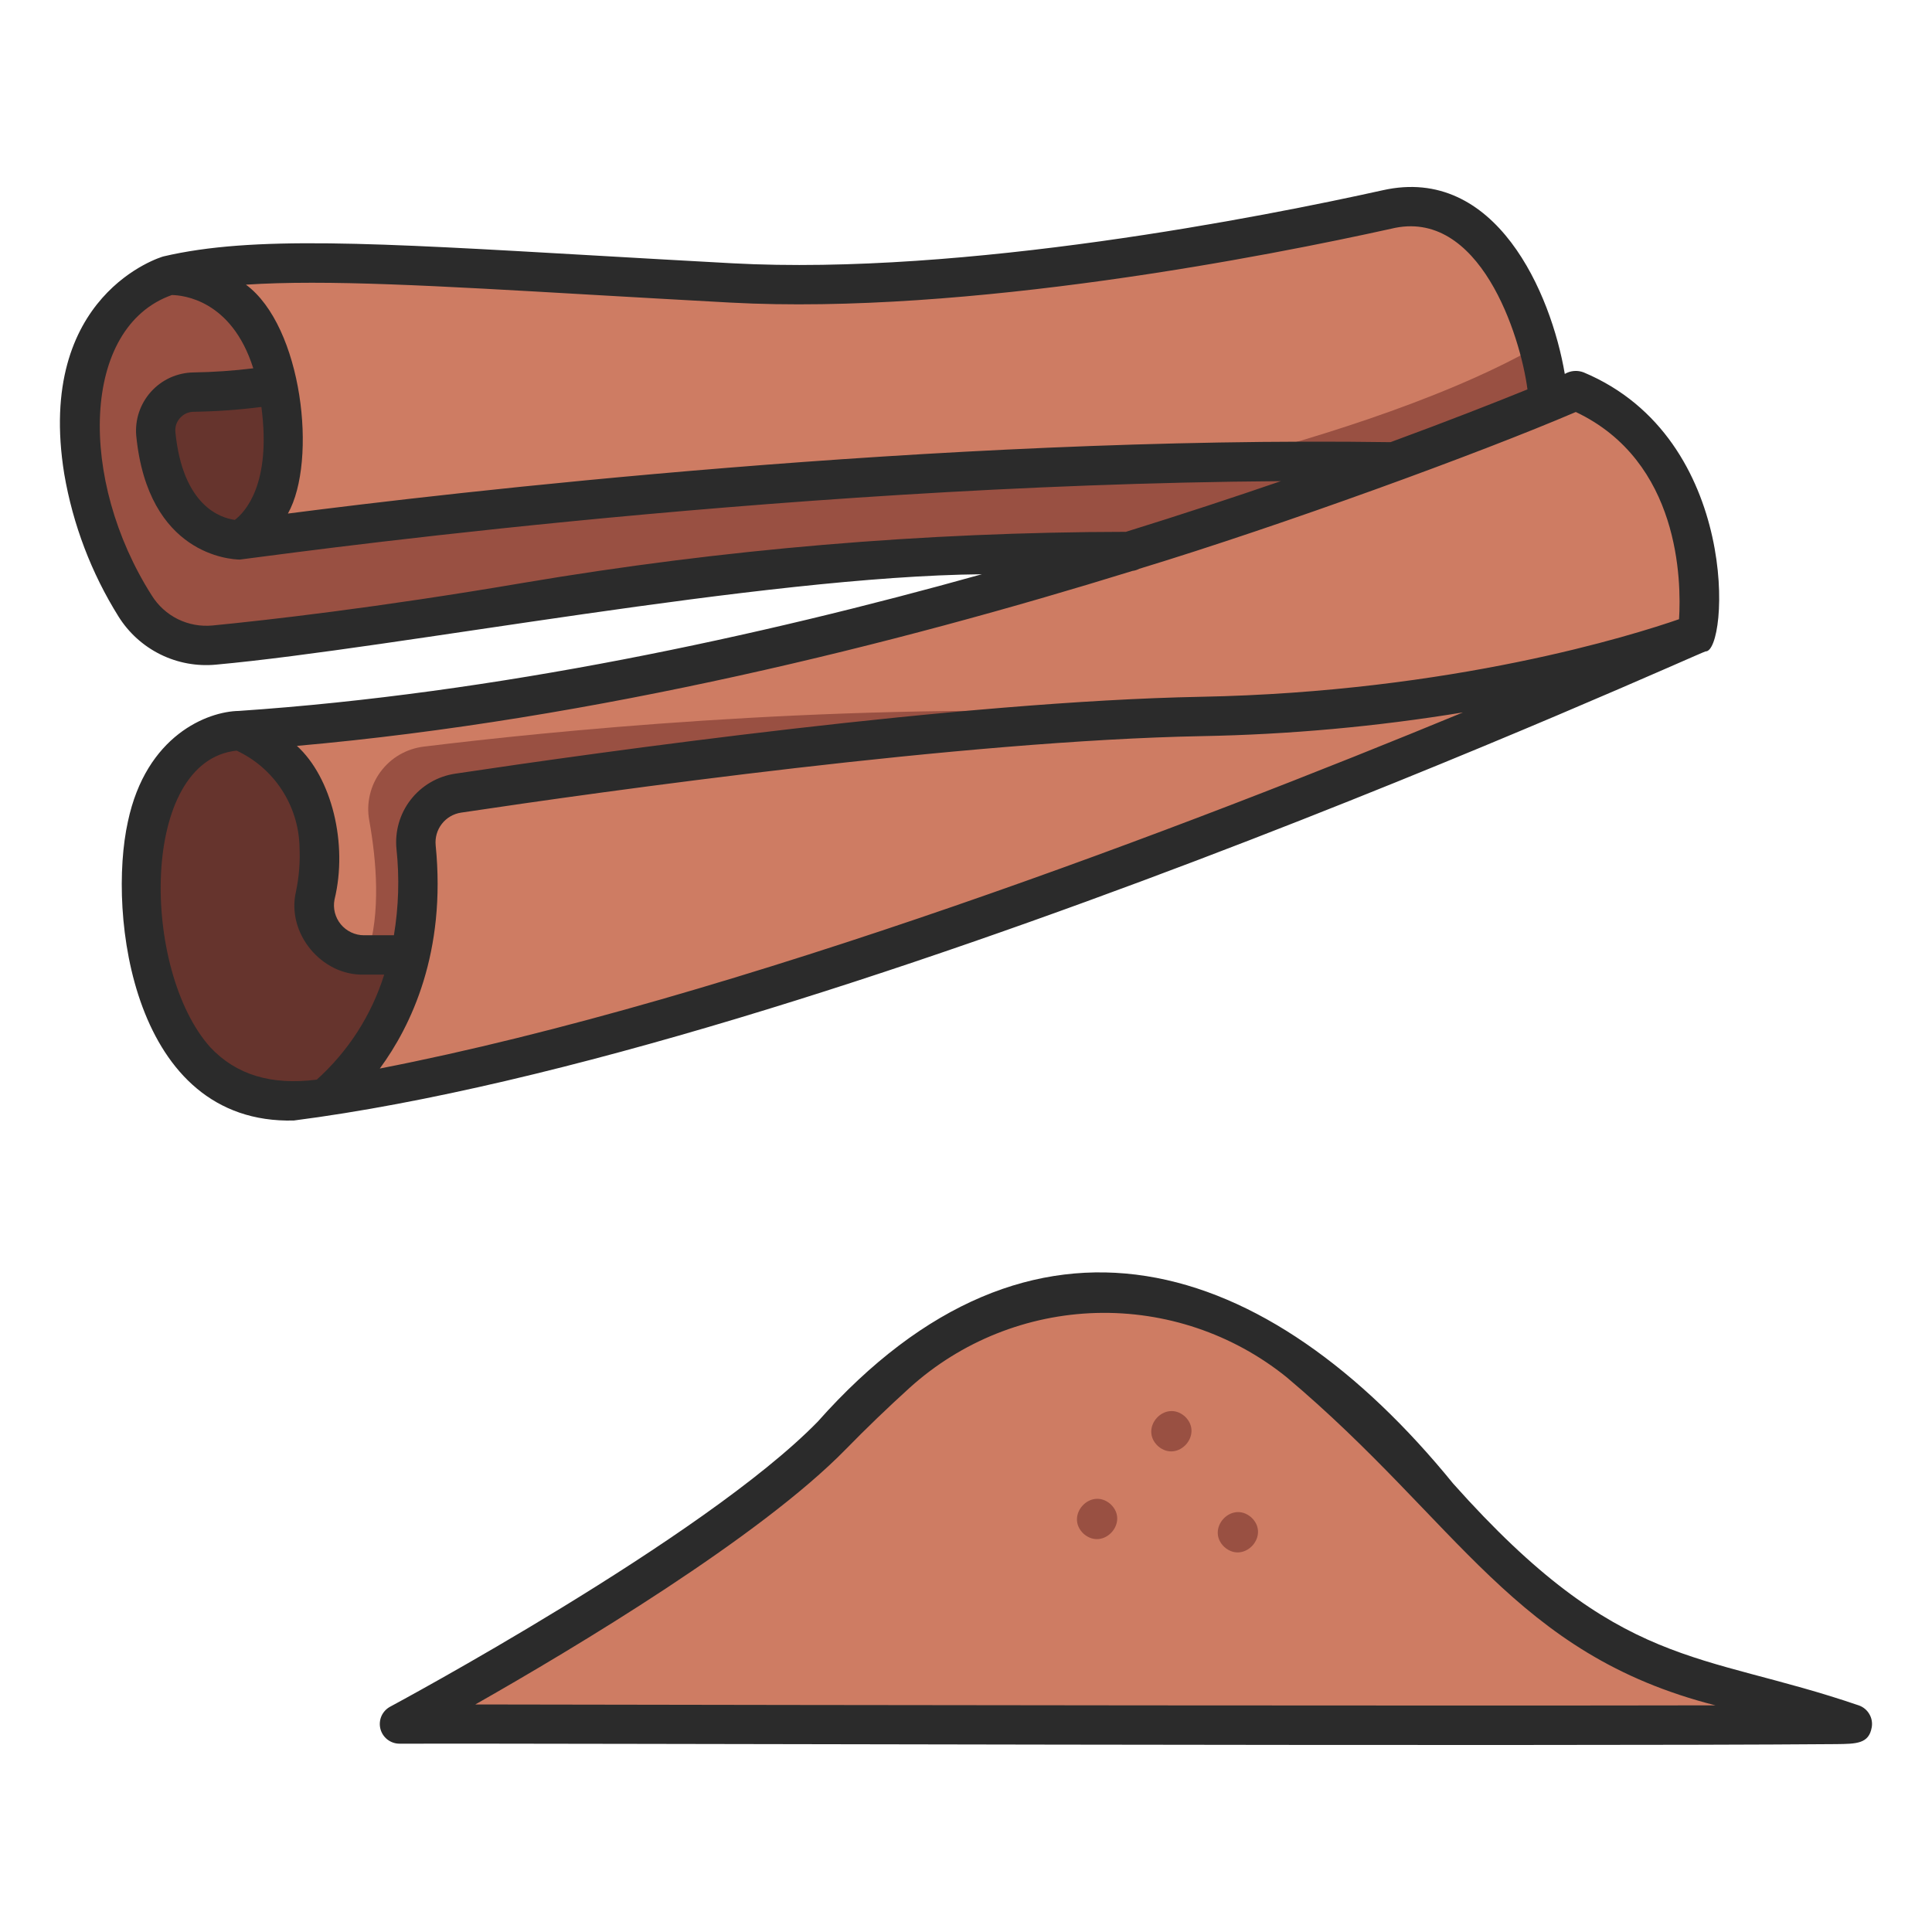 <?xml version="1.0" encoding="utf-8"?>
<svg xmlns="http://www.w3.org/2000/svg" fill="none" height="100%" overflow="visible" preserveAspectRatio="none" style="display: block;" viewBox="0 0 44 44" width="100%">
<g id="cannelle 1">
<path d="M3.837 6.272C3.837 6.272 1.294 6.991 1.906 10.722C2.094 11.814 2.492 12.86 3.078 13.8C3.266 14.102 3.535 14.345 3.854 14.502C4.173 14.659 4.529 14.724 4.883 14.69C6.2 14.562 8.696 14.278 12.001 13.714C18.701 12.557 25.523 12.27 32.297 12.861L33.209 9.148C33.209 9.148 8.304 6.107 3.837 6.272Z" fill="#995042" id="Vector"/>
<path d="M5.461 12.296C5.461 12.296 3.792 12.35 3.548 9.882C3.537 9.762 3.551 9.641 3.589 9.527C3.627 9.412 3.688 9.307 3.769 9.217C3.85 9.128 3.948 9.056 4.058 9.006C4.168 8.957 4.287 8.931 4.407 8.929C5.378 8.912 6.345 8.796 7.292 8.585C7.292 8.585 7.689 11.412 5.461 12.296Z" fill="#66342D" id="Vector_2"/>
<path d="M3.837 6.272C6.527 6.122 7.295 11.247 5.461 12.296C5.461 12.296 16.474 10.693 27.883 10.519C31.322 10.375 33.644 9.449 35.036 7.871C34.597 6.34 33.595 4.34 31.587 4.771C28.796 5.389 21.987 6.731 16.654 6.444C9.775 6.073 6.178 5.73 3.837 6.272Z" fill="#CE7C63" id="Vector_3"/>
<path d="M35.266 10.64C35.369 9.711 35.291 8.771 35.036 7.871C32.757 9.184 29.357 10.142 27.883 10.52C30.362 10.482 32.859 10.511 35.266 10.64Z" fill="#995042" id="Vector_4"/>
<path d="M5.461 16.64C5.461 16.64 3.808 16.64 3.35 18.808C3.027 20.34 3.071 25.665 7.397 25.016C7.674 24.902 7.94 24.761 8.191 24.596L12.259 21.044C12.259 21.044 8.804 16.876 5.461 16.64Z" fill="#66342D" id="Vector_5"/>
<path d="M9.976 39.263H40.693C40.748 39.262 40.8 39.242 40.841 39.206C40.882 39.17 40.909 39.121 40.916 39.067C40.923 39.012 40.91 38.958 40.88 38.912C40.849 38.867 40.803 38.834 40.751 38.82C34.519 37.432 34.637 35.381 29.58 31.014C28.272 29.953 26.627 29.397 24.944 29.446C23.261 29.495 21.651 30.146 20.408 31.281C19.927 31.717 19.434 32.189 18.943 32.691C16.806 34.88 11.789 37.772 9.866 38.841C9.823 38.866 9.789 38.904 9.769 38.95C9.75 38.995 9.746 39.046 9.758 39.094C9.771 39.143 9.799 39.185 9.839 39.216C9.878 39.246 9.926 39.263 9.976 39.263Z" fill="#CE7C63" id="Vector_6"/>
<path d="M5.461 16.64C6.226 16.894 7.689 18.154 7.179 20.399C7.146 20.563 7.15 20.732 7.191 20.894C7.231 21.056 7.307 21.207 7.413 21.336C7.519 21.466 7.653 21.57 7.804 21.641C7.955 21.712 8.12 21.749 8.287 21.748H14.925C25.11 18.824 35.113 15.938 38.659 14.427C38.659 14.427 39.164 10.713 36.378 9.132C36.236 9.054 36.079 9.008 35.918 9C35.757 8.991 35.596 9.02 35.447 9.083C32.81 10.181 18.925 15.73 5.461 16.64Z" fill="#CE7C63" id="Vector_7"/>
<g id="Group">
<path d="M26.982 32.256C27.421 32.665 26.825 33.328 26.372 32.934C25.934 32.526 26.53 31.863 26.982 32.256Z" fill="#995042" id="Vector_8"/>
<path d="M25.291 34.255C25.729 34.663 25.133 35.326 24.68 34.932C24.242 34.524 24.838 33.861 25.291 34.255Z" fill="#995042" id="Vector_9"/>
<path d="M28.497 34.557C28.936 34.966 28.339 35.628 27.887 35.235C27.448 34.826 28.045 34.164 28.497 34.557Z" fill="#995042" id="Vector_10"/>
<path d="M14.925 21.748C18.98 20.584 23.006 19.426 26.607 18.358C26.694 18.121 26.722 17.866 26.691 17.616C26.66 17.365 26.57 17.126 26.427 16.917C26.285 16.709 26.096 16.537 25.874 16.416C25.653 16.295 25.406 16.228 25.153 16.221C18.625 16.033 12.463 16.659 9.648 17.004C9.454 17.028 9.267 17.091 9.098 17.189C8.93 17.287 8.783 17.419 8.667 17.576C8.551 17.733 8.468 17.912 8.424 18.102C8.379 18.292 8.374 18.489 8.409 18.681C8.575 19.602 8.675 20.792 8.365 21.748H14.925Z" fill="#995042" id="Vector_11"/>
</g>
<path d="M7.397 25.016C7.397 25.016 9.866 23.203 9.477 19.295C9.448 19.006 9.531 18.717 9.709 18.488C9.887 18.259 10.147 18.107 10.434 18.064C13.451 17.612 21.859 16.422 27.355 16.317C34.151 16.188 38.659 14.427 38.659 14.427C38.659 14.427 19.827 22.958 7.397 25.016Z" fill="#CE7C63" id="Vector_12"/>
<path d="M2.912 18.715C2.449 20.805 3.007 25.612 6.691 25.519C18.766 23.962 38.728 14.845 38.844 14.835C39.361 14.854 39.662 9.988 36.067 8.481C35.997 8.454 35.922 8.443 35.848 8.449C35.774 8.455 35.702 8.478 35.637 8.516C35.327 6.684 34.07 3.753 31.49 4.333C28.802 4.929 21.978 6.282 16.678 5.996C15.539 5.934 14.491 5.874 13.523 5.818C8.503 5.529 5.752 5.365 3.725 5.839C3.676 5.849 0.803 6.706 1.463 10.794C1.66 11.945 2.079 13.048 2.698 14.039C2.93 14.411 3.262 14.711 3.655 14.905C4.049 15.099 4.489 15.179 4.926 15.136C9.004 14.764 17.341 13.127 22.361 13.078C17.282 14.498 11.302 15.794 5.436 16.191C4.731 16.204 3.329 16.742 2.912 18.715ZM8.65 24.335C9.365 23.361 10.166 21.689 9.922 19.251C9.905 19.076 9.955 18.901 10.063 18.763C10.17 18.625 10.327 18.533 10.501 18.507C13.768 18.018 21.952 16.868 27.363 16.765C29.358 16.729 31.348 16.548 33.318 16.225C27.187 18.756 16.765 22.756 8.65 24.335ZM13.472 6.713C14.441 6.769 15.491 6.829 16.63 6.891C22.041 7.183 28.961 5.812 31.684 5.209C33.697 4.715 34.627 7.644 34.787 8.868C34.091 9.151 33.025 9.571 31.668 10.07C21.304 9.92 10.123 11.236 6.557 11.696C7.235 10.49 6.885 7.431 5.601 6.483C7.427 6.363 9.927 6.508 13.472 6.713ZM5.348 11.84C5.03 11.798 4.161 11.528 3.994 9.838C3.989 9.781 3.995 9.723 4.013 9.668C4.032 9.613 4.061 9.563 4.1 9.52C4.139 9.476 4.187 9.44 4.241 9.415C4.295 9.391 4.353 9.378 4.412 9.378C4.927 9.37 5.442 9.334 5.953 9.268C6.188 11.039 5.567 11.675 5.348 11.84ZM11.925 13.273C8.574 13.844 6.047 14.127 4.84 14.245C4.569 14.271 4.295 14.221 4.051 14.101C3.807 13.98 3.601 13.794 3.457 13.562C1.779 10.93 1.842 7.452 3.914 6.719C4.161 6.723 5.275 6.826 5.768 8.388C5.315 8.444 4.859 8.475 4.403 8.482C4.221 8.485 4.041 8.526 3.875 8.601C3.709 8.677 3.561 8.786 3.439 8.921C3.317 9.057 3.224 9.216 3.166 9.389C3.108 9.561 3.087 9.744 3.103 9.926C3.372 12.643 5.257 12.74 5.461 12.744C5.724 12.723 17.4 11.04 29.17 10.958C28.093 11.328 26.91 11.718 25.641 12.112C21.045 12.119 16.457 12.507 11.925 13.273ZM25.792 13.002C25.845 12.996 25.897 12.979 25.945 12.954C29.208 11.96 33.695 10.322 35.888 9.383C38.262 10.507 38.293 13.235 38.239 14.102C37.201 14.462 33.078 15.76 27.346 15.869C21.882 15.973 13.652 17.128 10.367 17.62C9.966 17.68 9.603 17.892 9.354 18.212C9.105 18.532 8.989 18.936 9.03 19.339C9.099 19.992 9.079 20.652 8.971 21.3H8.288C8.187 21.3 8.088 21.277 7.997 21.234C7.907 21.191 7.826 21.129 7.762 21.051C7.698 20.974 7.652 20.883 7.627 20.786C7.602 20.689 7.599 20.587 7.618 20.489C7.929 19.215 7.554 17.708 6.762 16.987C13.567 16.385 20.424 14.663 25.792 13.002ZM6.82 19.265C6.839 19.615 6.812 19.965 6.74 20.308C6.521 21.251 7.321 22.222 8.287 22.196H8.75C8.462 23.117 7.932 23.943 7.214 24.588C6.175 24.72 5.38 24.479 4.79 23.852C3.212 22.09 3.174 17.327 5.389 17.095C5.805 17.289 6.159 17.594 6.411 17.977C6.664 18.36 6.806 18.806 6.821 19.265H6.82Z" fill="#2B2B2B" id="Vector_13"/>
<path d="M42.338 38.841C38.689 37.591 36.911 38.068 33.096 33.789C28.859 28.581 23.517 26.861 18.622 32.379C16.03 35.033 8.958 38.83 8.887 38.868C8.799 38.915 8.729 38.99 8.688 39.081C8.648 39.172 8.639 39.275 8.663 39.371C8.687 39.468 8.743 39.554 8.822 39.616C8.901 39.677 8.997 39.711 9.097 39.711C12.176 39.7 35.011 39.776 41.818 39.721C42.282 39.716 42.562 39.712 42.627 39.341C42.646 39.237 42.627 39.13 42.574 39.039C42.521 38.947 42.438 38.877 42.338 38.841ZM10.825 38.818C13.097 37.527 17.31 35.005 19.264 33.004C19.723 32.534 20.214 32.061 20.724 31.599C21.892 30.547 23.396 29.946 24.966 29.902C26.537 29.859 28.073 30.376 29.297 31.361C33.235 34.677 34.482 37.67 39.067 38.838C33.068 38.851 19.652 38.834 10.825 38.818Z" fill="#2B2B2B" id="Vector_14"/>
</g>
</svg>